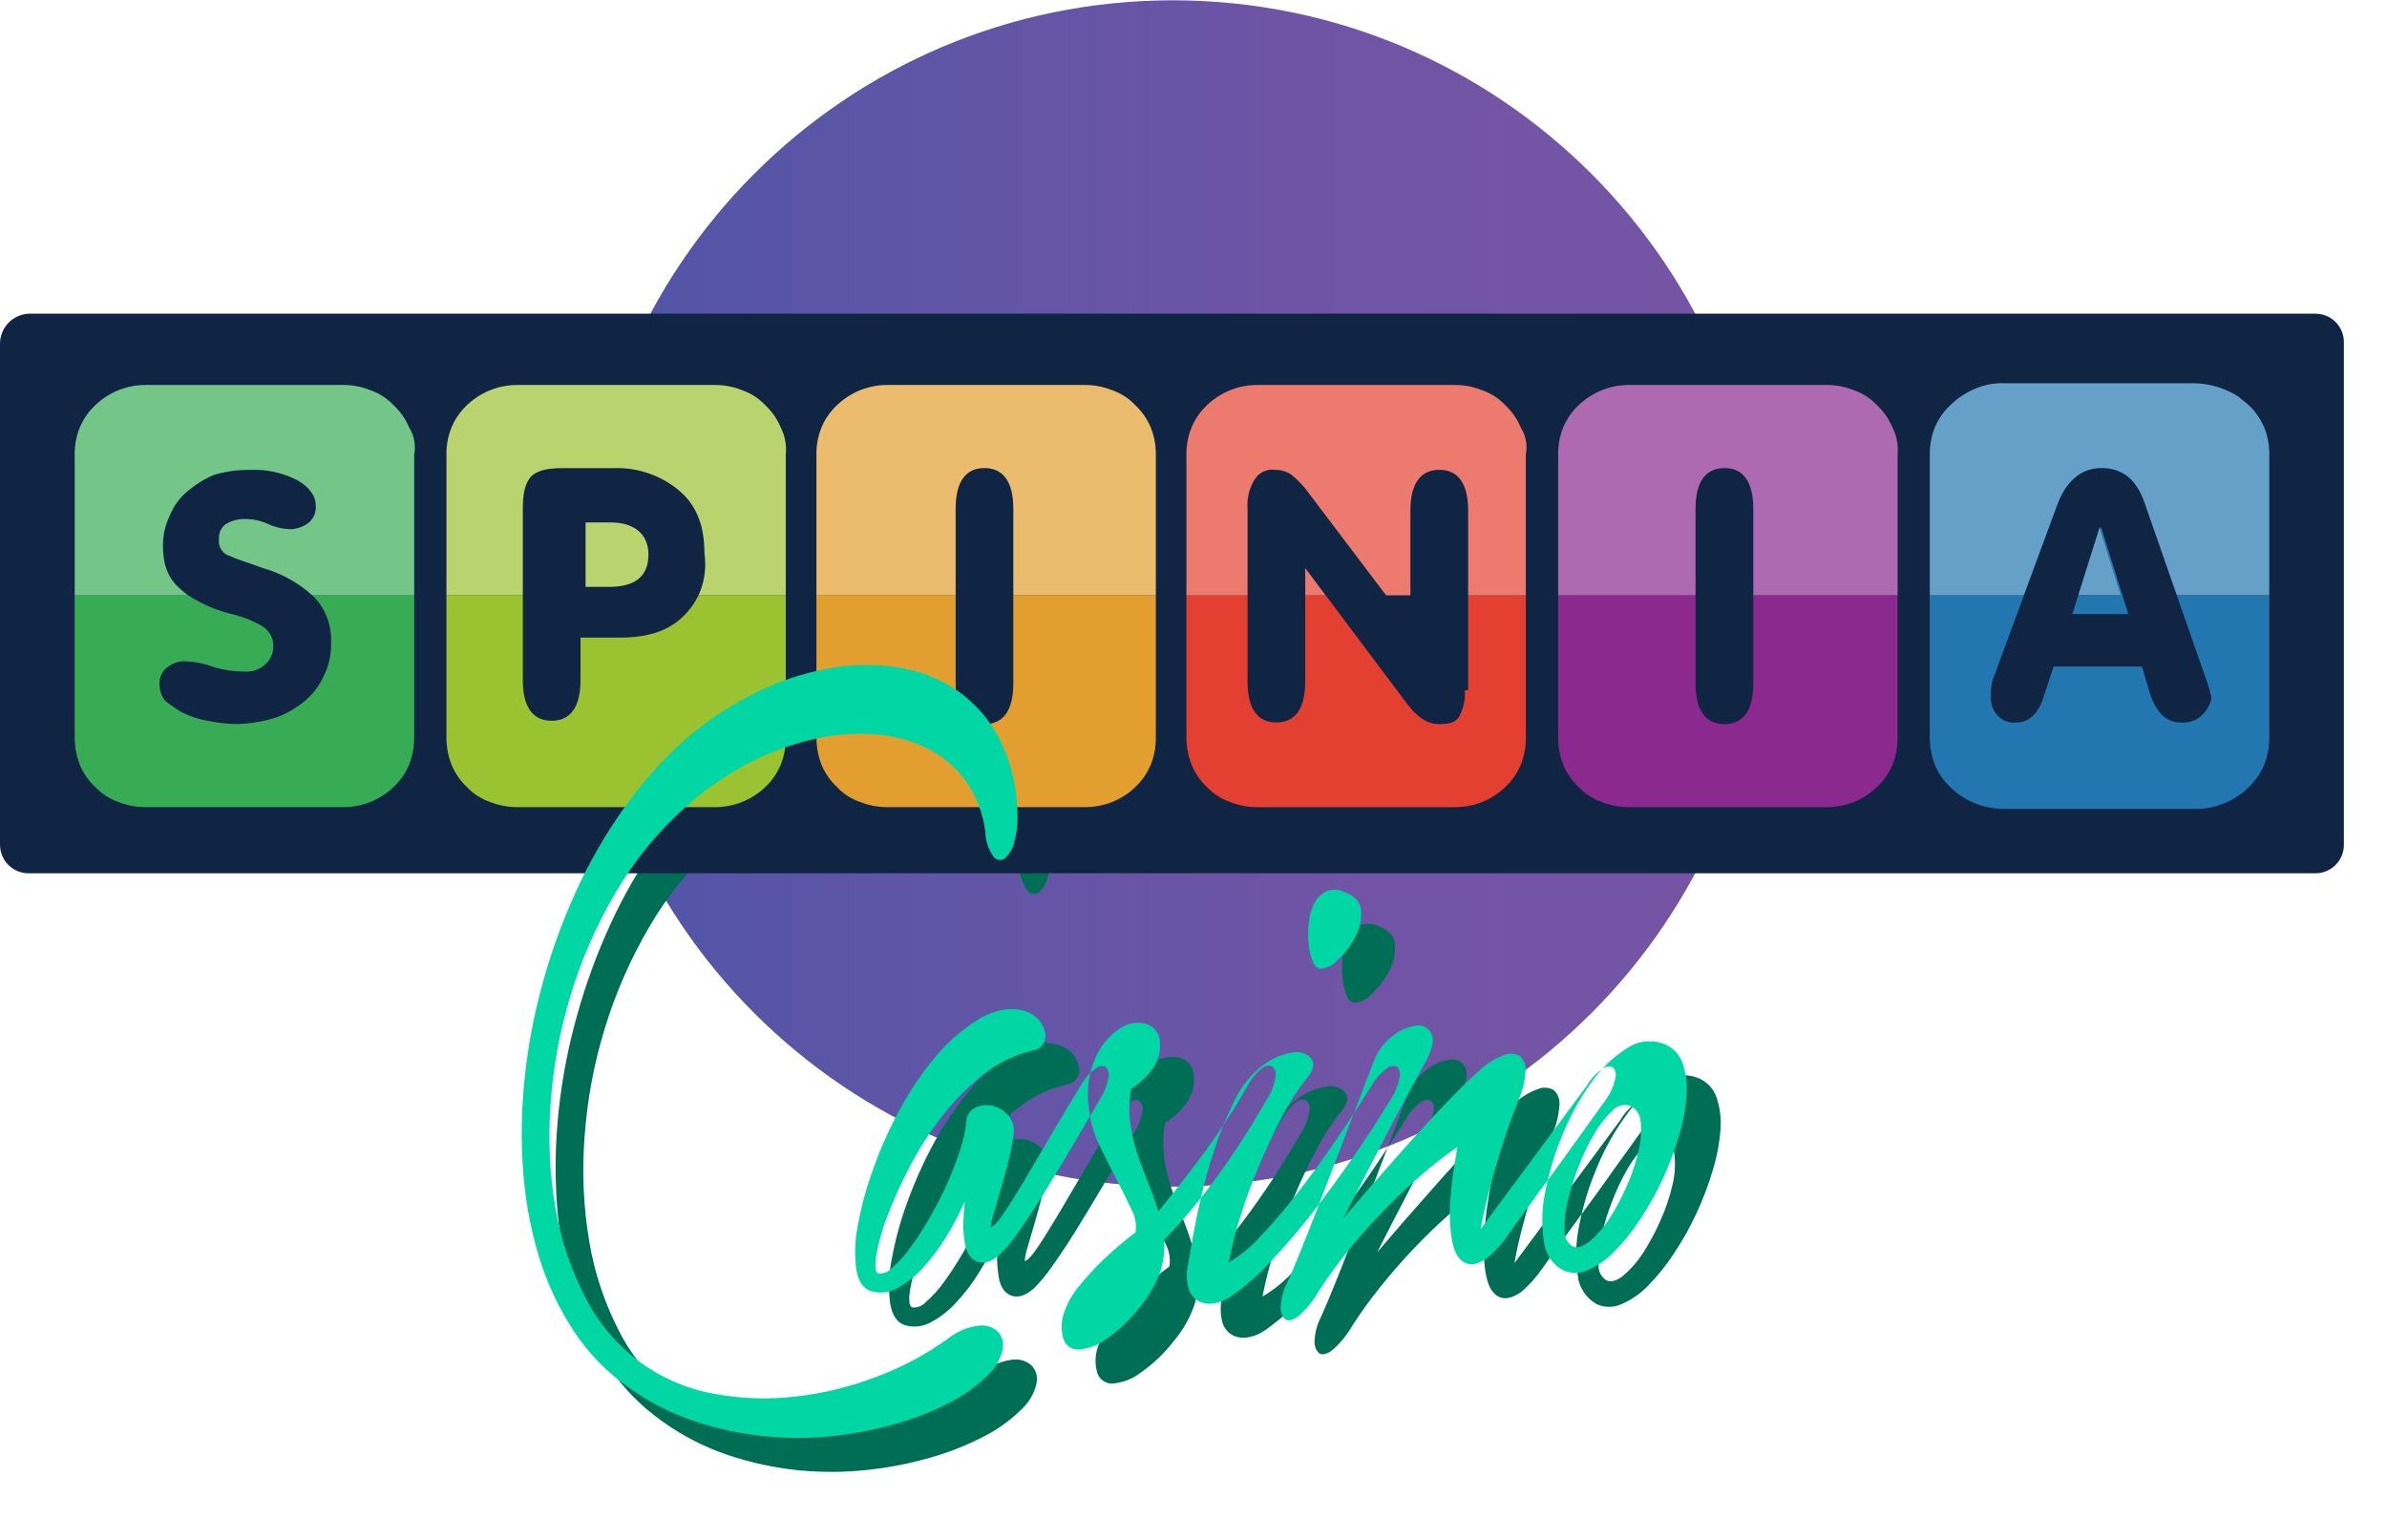 <svg width="31" height="20" viewBox="0 0 31 20" fill="none" xmlns="http://www.w3.org/2000/svg">
<g clip-path="url(#clip0_547_19)">
<path d="M15.231 15.412C19.48 15.412 22.924 11.962 22.924 7.708C22.924 3.453 19.48 0.004 15.231 0.004C10.983 0.004 7.539 3.453 7.539 7.708C7.539 11.962 10.983 15.412 15.231 15.412Z" fill="url(#paint0_linear_547_19)"/>
<path fill-rule="evenodd" clip-rule="evenodd" d="M8.044 17.296C7.854 16.93 7.722 16.537 7.654 16.131C7.578 15.684 7.557 15.23 7.591 14.777C7.624 14.299 7.711 13.826 7.851 13.368C7.991 12.905 8.186 12.46 8.43 12.042C8.671 11.627 8.975 11.253 9.332 10.934C9.574 10.712 9.843 10.522 10.133 10.369C10.397 10.228 10.678 10.121 10.969 10.05C11.229 9.986 11.498 9.961 11.766 9.976C12.005 9.989 12.24 10.047 12.457 10.148C12.661 10.245 12.839 10.39 12.973 10.572C13.117 10.772 13.208 11.005 13.236 11.249C13.24 11.361 13.275 11.469 13.338 11.561C13.346 11.573 13.355 11.584 13.367 11.592C13.379 11.6 13.392 11.605 13.405 11.608C13.419 11.611 13.433 11.611 13.447 11.609C13.461 11.606 13.474 11.601 13.486 11.593C13.55 11.537 13.594 11.462 13.612 11.379C13.65 11.241 13.663 11.097 13.651 10.954C13.642 10.63 13.561 10.311 13.412 10.022C13.282 9.776 13.096 9.566 12.868 9.408C12.638 9.253 12.376 9.151 12.102 9.11C11.802 9.063 11.495 9.068 11.196 9.124C10.863 9.186 10.54 9.294 10.238 9.447C9.903 9.613 9.591 9.823 9.311 10.071C9.022 10.332 8.763 10.625 8.538 10.944C8.302 11.277 8.098 11.632 7.928 12.003C7.753 12.384 7.608 12.778 7.496 13.182C7.382 13.585 7.302 13.996 7.257 14.413C7.213 14.816 7.204 15.222 7.232 15.626C7.258 16.008 7.326 16.386 7.436 16.752C7.539 17.095 7.69 17.421 7.885 17.72C8.075 18.01 8.318 18.261 8.602 18.46C8.862 18.648 9.15 18.796 9.455 18.898C9.75 18.997 10.055 19.063 10.364 19.095C10.663 19.125 10.964 19.124 11.263 19.091C11.542 19.062 11.818 19.008 12.088 18.93C12.326 18.862 12.557 18.771 12.776 18.657C12.956 18.566 13.121 18.448 13.264 18.306C13.363 18.217 13.432 18.099 13.461 17.969C13.47 17.927 13.469 17.883 13.458 17.842C13.446 17.8 13.424 17.762 13.394 17.731C13.359 17.701 13.318 17.68 13.274 17.667C13.23 17.655 13.183 17.653 13.138 17.66C13 17.68 12.869 17.736 12.759 17.822C12.476 18.026 12.168 18.193 11.842 18.316C11.502 18.449 11.145 18.537 10.782 18.579C10.425 18.622 10.065 18.61 9.711 18.544C9.367 18.481 9.04 18.342 8.756 18.137C8.457 17.916 8.213 17.628 8.044 17.296ZM13.531 14.925C13.477 14.863 13.404 14.82 13.324 14.802C13.249 14.785 13.171 14.795 13.103 14.83C13.069 14.846 13.041 14.871 13.021 14.903C13.001 14.935 12.991 14.971 12.991 15.009C12.977 15.138 12.948 15.265 12.906 15.388C12.857 15.538 12.8 15.686 12.734 15.829C12.666 15.981 12.59 16.128 12.506 16.271C12.43 16.403 12.347 16.531 12.257 16.654C12.19 16.748 12.112 16.834 12.025 16.91C12.003 16.935 11.975 16.955 11.944 16.967C11.913 16.979 11.879 16.984 11.846 16.98C11.809 16.966 11.799 16.892 11.818 16.759C11.847 16.589 11.893 16.422 11.955 16.261C12.037 16.04 12.134 15.825 12.243 15.616C12.363 15.383 12.504 15.161 12.664 14.953C12.822 14.746 13.005 14.56 13.208 14.399C13.399 14.245 13.623 14.137 13.861 14.083C13.888 14.079 13.913 14.069 13.936 14.053C13.958 14.038 13.977 14.018 13.991 13.995C14.017 13.951 14.024 13.898 14.012 13.848C13.998 13.79 13.971 13.736 13.932 13.69C13.885 13.636 13.824 13.596 13.756 13.575C13.669 13.548 13.578 13.541 13.489 13.553C13.366 13.572 13.249 13.616 13.145 13.683C12.933 13.813 12.744 13.978 12.586 14.171C12.407 14.384 12.251 14.616 12.12 14.861C11.985 15.111 11.87 15.37 11.775 15.637C11.689 15.874 11.623 16.118 11.579 16.366C11.542 16.552 11.536 16.743 11.561 16.931C11.587 17.085 11.651 17.179 11.754 17.212C11.81 17.228 11.869 17.233 11.927 17.226C11.985 17.219 12.04 17.201 12.091 17.173C12.215 17.106 12.327 17.018 12.421 16.913C12.535 16.791 12.636 16.657 12.723 16.514C12.816 16.364 12.898 16.208 12.969 16.047C12.96 16.136 12.954 16.224 12.951 16.31C12.948 16.382 12.952 16.453 12.962 16.524C12.976 16.683 13.029 16.782 13.12 16.822C13.212 16.862 13.314 16.832 13.426 16.734C13.51 16.65 13.587 16.559 13.654 16.461C13.745 16.335 13.847 16.182 13.96 16.002C14.072 15.822 14.192 15.623 14.321 15.405C14.45 15.188 14.582 14.962 14.718 14.729C14.776 14.642 14.816 14.544 14.834 14.441C14.841 14.416 14.841 14.39 14.835 14.364C14.829 14.339 14.816 14.316 14.799 14.297C14.776 14.288 14.752 14.285 14.728 14.289C14.704 14.294 14.682 14.305 14.665 14.322C14.586 14.382 14.52 14.459 14.472 14.546C14.336 14.766 14.205 14.984 14.079 15.202C13.953 15.419 13.838 15.614 13.735 15.787C13.632 15.96 13.543 16.102 13.468 16.212C13.393 16.322 13.339 16.376 13.307 16.377C13.314 16.312 13.328 16.249 13.349 16.187C13.377 16.089 13.409 15.98 13.444 15.861C13.479 15.742 13.511 15.62 13.542 15.496C13.568 15.396 13.588 15.294 13.602 15.191C13.611 15.144 13.609 15.096 13.597 15.05C13.585 15.004 13.563 14.961 13.531 14.925ZM15.329 14.42C15.382 14.366 15.426 14.305 15.459 14.237C15.495 14.163 15.511 14.081 15.505 13.999C15.508 13.942 15.493 13.886 15.461 13.839C15.429 13.792 15.383 13.757 15.329 13.739C15.27 13.724 15.21 13.721 15.15 13.732C15.091 13.742 15.034 13.765 14.985 13.799C14.846 13.891 14.736 14.021 14.669 14.174C14.575 14.388 14.545 14.624 14.584 14.854C14.601 15.012 14.645 15.165 14.714 15.307C14.787 15.459 14.861 15.606 14.935 15.749C15.01 15.892 15.076 16.024 15.132 16.145C15.183 16.237 15.203 16.343 15.188 16.447C15.043 16.555 14.905 16.672 14.774 16.798C14.663 16.904 14.558 17.018 14.461 17.138C14.373 17.24 14.305 17.358 14.261 17.485C14.219 17.6 14.217 17.726 14.254 17.843C14.27 17.882 14.298 17.916 14.334 17.938C14.37 17.961 14.412 17.972 14.454 17.969C14.583 17.957 14.706 17.91 14.809 17.832C14.977 17.715 15.127 17.571 15.251 17.408C15.363 17.275 15.45 17.123 15.508 16.959C15.551 16.826 15.569 16.685 15.56 16.545C15.757 16.34 15.942 16.125 16.115 15.9C16.398 15.527 16.656 15.135 16.887 14.728C16.946 14.64 16.986 14.541 17.003 14.437C17.01 14.411 17.011 14.384 17.004 14.358C16.997 14.332 16.983 14.309 16.965 14.29C16.941 14.28 16.916 14.278 16.892 14.283C16.867 14.288 16.845 14.3 16.828 14.318C16.75 14.38 16.687 14.457 16.641 14.546C16.456 14.87 16.251 15.183 16.027 15.482C15.814 15.765 15.633 15.995 15.483 16.173C15.445 16.046 15.4 15.92 15.35 15.798C15.298 15.674 15.251 15.548 15.209 15.419C15.166 15.289 15.136 15.155 15.117 15.019C15.099 14.873 15.104 14.725 15.132 14.581C15.205 14.536 15.271 14.482 15.329 14.42L15.329 14.42ZM16.214 15.363C16.143 15.576 16.086 15.779 16.042 15.973C15.997 16.167 15.961 16.343 15.933 16.499C15.905 16.656 15.884 16.776 15.87 16.86C15.845 16.966 15.848 17.076 15.877 17.18C15.898 17.248 15.944 17.306 16.007 17.341C16.069 17.372 16.139 17.382 16.207 17.369C16.285 17.356 16.359 17.326 16.424 17.281C16.608 17.152 16.778 17.004 16.93 16.839C17.113 16.647 17.295 16.434 17.478 16.201C17.66 15.967 17.839 15.723 18.015 15.468C18.19 15.213 18.351 14.966 18.496 14.728C18.554 14.641 18.595 14.543 18.615 14.44C18.623 14.415 18.624 14.389 18.619 14.364C18.613 14.339 18.601 14.315 18.584 14.296C18.561 14.287 18.536 14.284 18.512 14.289C18.487 14.293 18.465 14.304 18.447 14.321C18.366 14.381 18.299 14.457 18.25 14.545C18.114 14.765 17.963 14.997 17.797 15.24C17.631 15.483 17.464 15.713 17.295 15.931C17.142 16.13 16.98 16.32 16.807 16.502C16.689 16.635 16.55 16.749 16.396 16.839C16.436 16.635 16.487 16.433 16.551 16.236C16.621 16.011 16.703 15.788 16.797 15.566C16.89 15.344 16.989 15.134 17.095 14.935C17.185 14.76 17.292 14.594 17.415 14.44C17.499 14.338 17.517 14.255 17.471 14.191C17.442 14.158 17.404 14.133 17.362 14.119C17.32 14.105 17.275 14.102 17.232 14.111C17.093 14.131 16.961 14.186 16.849 14.272C16.684 14.397 16.553 14.561 16.466 14.749C16.367 14.947 16.283 15.152 16.214 15.363V15.363ZM17.65 12.024C17.585 12.061 17.533 12.118 17.502 12.186C17.465 12.265 17.443 12.351 17.436 12.438C17.426 12.528 17.426 12.618 17.436 12.708C17.443 12.783 17.46 12.856 17.488 12.926C17.495 12.95 17.508 12.972 17.526 12.989C17.544 13.006 17.566 13.018 17.59 13.024C17.679 13.015 17.761 12.973 17.818 12.905C17.91 12.819 17.986 12.719 18.043 12.607C18.099 12.502 18.125 12.384 18.117 12.266C18.107 12.154 18.03 12.072 17.885 12.021C17.848 12.004 17.808 11.996 17.767 11.997C17.726 11.998 17.686 12.007 17.65 12.024V12.024ZM17.846 15.36C17.727 15.673 17.624 15.942 17.537 16.166C17.451 16.39 17.377 16.577 17.316 16.727C17.255 16.877 17.202 17.003 17.155 17.106C17.108 17.196 17.08 17.295 17.074 17.397C17.069 17.428 17.071 17.46 17.08 17.491C17.089 17.521 17.105 17.549 17.127 17.572C17.164 17.602 17.219 17.593 17.292 17.544C17.401 17.453 17.492 17.342 17.562 17.218C17.671 17.05 17.788 16.887 17.913 16.731C18.049 16.56 18.196 16.39 18.355 16.222C18.515 16.054 18.681 15.893 18.854 15.742C19.017 15.598 19.188 15.463 19.367 15.338C19.348 15.45 19.329 15.567 19.311 15.689C19.296 15.792 19.285 15.904 19.275 16.026C19.266 16.14 19.266 16.255 19.275 16.369C19.289 16.566 19.325 16.699 19.381 16.769C19.402 16.8 19.431 16.826 19.465 16.842C19.499 16.858 19.537 16.864 19.574 16.86C19.661 16.844 19.741 16.801 19.803 16.738C19.884 16.663 19.957 16.579 20.02 16.488C20.053 16.442 20.096 16.381 20.15 16.306C20.204 16.232 20.264 16.149 20.329 16.057C20.395 15.966 20.465 15.87 20.54 15.77C20.615 15.669 20.687 15.57 20.758 15.472C20.921 15.242 21.099 14.995 21.291 14.728C21.354 14.645 21.397 14.549 21.418 14.447C21.425 14.423 21.427 14.396 21.421 14.371C21.416 14.346 21.404 14.323 21.386 14.304C21.363 14.294 21.337 14.291 21.312 14.296C21.287 14.3 21.264 14.311 21.245 14.328C21.163 14.385 21.095 14.459 21.045 14.546L19.669 16.405C19.692 16.264 19.727 16.105 19.774 15.928C19.812 15.778 19.862 15.6 19.925 15.395C19.989 15.189 20.067 14.967 20.161 14.728C20.213 14.61 20.244 14.483 20.252 14.353C20.256 14.317 20.252 14.28 20.239 14.246C20.226 14.212 20.205 14.181 20.178 14.157C20.146 14.139 20.111 14.128 20.074 14.127C20.038 14.125 20.001 14.132 19.968 14.146C19.851 14.19 19.745 14.256 19.655 14.343C19.594 14.394 19.523 14.461 19.441 14.543C19.359 14.624 19.27 14.715 19.174 14.816C19.078 14.917 18.98 15.022 18.879 15.132C18.779 15.242 18.681 15.35 18.588 15.458C18.363 15.71 18.129 15.979 17.886 16.264C18.012 16.016 18.138 15.771 18.265 15.528C18.372 15.317 18.487 15.098 18.609 14.868C18.731 14.639 18.841 14.436 18.939 14.258C19.037 14.085 19.069 13.958 19.034 13.876C19.02 13.838 18.993 13.806 18.959 13.785C18.924 13.764 18.884 13.755 18.844 13.76C18.731 13.774 18.624 13.819 18.535 13.89C18.418 13.975 18.328 14.094 18.279 14.23C18.11 14.67 17.966 15.046 17.846 15.36V15.36ZM21.564 14.058C21.383 14.175 21.227 14.327 21.105 14.504C20.954 14.714 20.829 14.941 20.732 15.181C20.632 15.419 20.557 15.667 20.508 15.921C20.464 16.131 20.458 16.347 20.49 16.559C20.497 16.637 20.523 16.713 20.566 16.779C20.609 16.845 20.667 16.899 20.736 16.938C20.786 16.961 20.841 16.973 20.897 16.973C20.953 16.973 21.008 16.961 21.059 16.938C21.19 16.881 21.308 16.799 21.406 16.696C21.532 16.567 21.645 16.426 21.743 16.275C21.854 16.108 21.951 15.934 22.035 15.752C22.118 15.572 22.189 15.386 22.245 15.195C22.298 15.024 22.331 14.847 22.344 14.669C22.355 14.526 22.337 14.383 22.291 14.248C22.271 14.191 22.239 14.14 22.197 14.097C22.155 14.054 22.105 14.02 22.049 13.999C21.969 13.969 21.884 13.959 21.799 13.969C21.715 13.98 21.634 14.01 21.564 14.059V14.058ZM20.76 16.426C20.755 16.298 20.768 16.171 20.799 16.047C20.835 15.893 20.882 15.742 20.94 15.594C20.996 15.448 21.064 15.306 21.143 15.17C21.206 15.06 21.284 14.959 21.375 14.872C21.402 14.84 21.437 14.816 21.477 14.803C21.517 14.79 21.559 14.789 21.6 14.798C21.642 14.816 21.679 14.846 21.705 14.883C21.731 14.921 21.746 14.966 21.747 15.012C21.76 15.14 21.751 15.27 21.719 15.395C21.683 15.551 21.631 15.704 21.565 15.85C21.501 15.998 21.424 16.14 21.337 16.275C21.267 16.384 21.182 16.482 21.084 16.566C20.997 16.636 20.923 16.657 20.863 16.629C20.828 16.608 20.801 16.577 20.783 16.542C20.765 16.506 20.757 16.466 20.76 16.426V16.426Z" fill="#006E55"/>
<path fill-rule="evenodd" clip-rule="evenodd" d="M30.066 4.074H0.375C0.273 4.078 0.177 4.122 0.107 4.196C0.037 4.27 -0.001 4.368 1.53547e-06 4.47V10.968C-0 11.018 0.009 11.066 0.028 11.112C0.047 11.158 0.074 11.199 0.109 11.234C0.144 11.269 0.186 11.296 0.231 11.315C0.277 11.333 0.326 11.343 0.375 11.342H30.066C30.115 11.343 30.164 11.334 30.21 11.315C30.255 11.296 30.297 11.269 30.332 11.234C30.367 11.199 30.394 11.158 30.413 11.112C30.431 11.066 30.441 11.018 30.44 10.968V4.448C30.441 4.399 30.431 4.35 30.413 4.304C30.394 4.259 30.367 4.217 30.332 4.182C30.297 4.147 30.256 4.12 30.21 4.101C30.164 4.083 30.115 4.074 30.066 4.074Z" fill="#102444"/>
<path fill-rule="evenodd" clip-rule="evenodd" d="M28.27 7.733L28.655 8.834C28.677 8.877 28.677 8.921 28.699 8.965C28.699 9.009 28.721 9.031 28.721 9.075C28.699 9.16 28.654 9.236 28.59 9.296C28.554 9.328 28.512 9.352 28.466 9.367C28.421 9.382 28.372 9.388 28.325 9.384C28.148 9.384 28.017 9.274 27.929 9.031L27.818 8.657H26.671L26.539 9.053C26.474 9.274 26.341 9.384 26.187 9.384C26.143 9.388 26.098 9.383 26.056 9.368C26.014 9.352 25.976 9.328 25.944 9.296C25.914 9.264 25.891 9.225 25.876 9.184C25.861 9.142 25.854 9.098 25.856 9.053C25.853 8.98 25.86 8.906 25.878 8.834L26.285 7.733H25.062V9.583C25.063 9.703 25.085 9.822 25.128 9.935C25.174 10.043 25.241 10.141 25.327 10.222C25.398 10.293 25.48 10.352 25.57 10.398C25.713 10.47 25.872 10.507 26.032 10.507H28.479C28.691 10.514 28.899 10.452 29.074 10.332C29.123 10.302 29.167 10.264 29.206 10.221C29.291 10.141 29.359 10.043 29.404 9.935C29.45 9.823 29.472 9.703 29.471 9.583V7.733H28.27ZM27.641 7.975H26.914L26.99 7.733H27.543L27.267 6.852H27.289L27.565 7.733L27.641 7.975Z" fill="#2377B1"/>
<path fill-rule="evenodd" clip-rule="evenodd" d="M29.471 5.903V7.731H28.27L27.84 6.498C27.73 6.211 27.553 6.079 27.289 6.079C27.025 6.079 26.826 6.255 26.715 6.564L26.284 7.732H25.062V5.903C25.061 5.782 25.083 5.662 25.128 5.55C25.174 5.442 25.241 5.344 25.327 5.264C25.398 5.193 25.48 5.133 25.57 5.087C25.711 5.01 25.871 4.971 26.032 4.977H28.479C28.69 4.978 28.896 5.039 29.074 5.153C29.118 5.197 29.162 5.22 29.206 5.264C29.291 5.344 29.359 5.442 29.405 5.55C29.45 5.662 29.473 5.782 29.471 5.903ZM27.267 6.85L26.99 7.731H27.543L27.267 6.85Z" fill="#65A0C9"/>
<path fill-rule="evenodd" clip-rule="evenodd" d="M22.77 7.73V8.875C22.77 9.228 22.638 9.405 22.395 9.405C22.153 9.405 22.02 9.228 22.02 8.875V7.73H20.236V9.581C20.236 9.701 20.259 9.82 20.301 9.932C20.346 10.041 20.414 10.139 20.499 10.22C20.584 10.31 20.691 10.379 20.808 10.418C20.921 10.462 21.04 10.484 21.16 10.483H23.718C23.964 10.486 24.201 10.391 24.379 10.22C24.464 10.139 24.532 10.041 24.577 9.933C24.622 9.821 24.645 9.701 24.643 9.581V7.731H22.77L22.77 7.73Z" fill="#8B298F"/>
<path fill-rule="evenodd" clip-rule="evenodd" d="M24.644 5.903V7.731H22.77V6.608C22.77 6.256 22.638 6.079 22.396 6.079C22.153 6.079 22.02 6.255 22.02 6.608V7.731H20.236V5.903C20.234 5.783 20.256 5.663 20.301 5.552C20.346 5.443 20.414 5.345 20.499 5.265C20.588 5.179 20.693 5.111 20.808 5.066C20.92 5.021 21.04 4.999 21.16 5H23.718C23.838 4.999 23.959 5.021 24.071 5.066C24.188 5.106 24.294 5.174 24.379 5.265C24.464 5.345 24.532 5.443 24.577 5.551C24.633 5.659 24.656 5.782 24.644 5.903Z" fill="#AE6AB1"/>
<path fill-rule="evenodd" clip-rule="evenodd" d="M18.001 7.73L18.317 8.148V7.73H18.001ZM19.067 7.73V8.964H19.023C19.032 9.078 19.009 9.192 18.957 9.294C18.913 9.382 18.824 9.405 18.693 9.405C18.538 9.405 18.406 9.317 18.273 9.14L17.216 7.731H16.951V8.854C16.951 9.206 16.819 9.383 16.576 9.383C16.333 9.383 16.202 9.206 16.202 8.854V7.73H15.408V9.581C15.409 9.701 15.431 9.82 15.475 9.932C15.52 10.041 15.587 10.139 15.672 10.22C15.757 10.31 15.863 10.379 15.981 10.418C16.093 10.462 16.213 10.484 16.334 10.483H18.89C19.011 10.484 19.131 10.462 19.243 10.418C19.358 10.373 19.463 10.306 19.551 10.22C19.637 10.139 19.705 10.041 19.75 9.933C19.795 9.821 19.818 9.701 19.816 9.581V7.731H19.067V7.73ZM18.317 7.73H18.001L18.317 8.148V7.73Z" fill="#E44031"/>
<path fill-rule="evenodd" clip-rule="evenodd" d="M19.816 5.904V7.732H19.067V6.631C19.067 6.279 18.935 6.102 18.693 6.102C18.451 6.102 18.317 6.278 18.317 6.631V7.732H18.001L16.951 6.344C16.898 6.28 16.839 6.221 16.775 6.168C16.71 6.123 16.633 6.1 16.554 6.102C16.502 6.095 16.449 6.104 16.402 6.128C16.355 6.152 16.316 6.189 16.29 6.234C16.222 6.347 16.192 6.477 16.202 6.608V7.732H15.408V5.904C15.407 5.783 15.429 5.663 15.475 5.552C15.52 5.443 15.587 5.346 15.672 5.265C15.761 5.179 15.866 5.111 15.981 5.066C16.093 5.021 16.213 4.999 16.334 5H18.89C19.011 4.999 19.131 5.021 19.243 5.066C19.361 5.105 19.467 5.174 19.551 5.265C19.637 5.345 19.705 5.443 19.75 5.552C19.816 5.656 19.84 5.782 19.816 5.904ZM16.951 7.379V7.732H17.216L16.951 7.379Z" fill="#EC7A6F"/>
<path fill-rule="evenodd" clip-rule="evenodd" d="M13.16 7.73V8.875C13.16 9.228 13.028 9.405 12.785 9.405C12.542 9.405 12.411 9.228 12.411 8.875V7.73H10.603V9.581C10.604 9.701 10.626 9.82 10.669 9.932C10.714 10.041 10.782 10.139 10.868 10.22C10.952 10.311 11.058 10.379 11.176 10.418C11.288 10.462 11.408 10.484 11.529 10.483H14.085C14.206 10.484 14.326 10.462 14.438 10.418C14.553 10.373 14.659 10.306 14.747 10.22C14.832 10.139 14.899 10.041 14.945 9.933C14.99 9.821 15.012 9.701 15.011 9.581V7.731H13.16V7.73Z" fill="#E29F2F"/>
<path fill-rule="evenodd" clip-rule="evenodd" d="M15.011 5.904V7.732H13.16V6.608C13.16 6.256 13.028 6.079 12.785 6.079C12.542 6.079 12.411 6.255 12.411 6.608V7.732H10.603V5.904C10.601 5.783 10.624 5.663 10.669 5.551C10.714 5.443 10.782 5.345 10.868 5.264C11.045 5.093 11.283 4.998 11.529 5H14.085C14.206 4.999 14.326 5.021 14.438 5.066C14.556 5.106 14.662 5.174 14.747 5.265C14.832 5.346 14.899 5.443 14.945 5.551C14.99 5.663 15.012 5.783 15.011 5.904Z" fill="#EBBC6E"/>
<path fill-rule="evenodd" clip-rule="evenodd" d="M9.072 7.73C9.025 7.829 8.961 7.918 8.883 7.995C8.685 8.193 8.421 8.281 8.046 8.281H7.539V8.833C7.539 9.184 7.407 9.361 7.164 9.361C6.921 9.361 6.79 9.185 6.79 8.833V7.731H5.798V9.582C5.798 9.702 5.821 9.821 5.864 9.933C5.909 10.042 5.977 10.139 6.062 10.22C6.147 10.31 6.253 10.379 6.37 10.418C6.483 10.462 6.603 10.484 6.724 10.483H9.281C9.527 10.485 9.764 10.391 9.941 10.22C10.027 10.139 10.094 10.041 10.139 9.933C10.184 9.821 10.207 9.701 10.205 9.581V7.731H9.072V7.73Z" fill="#9BC230"/>
<path fill-rule="evenodd" clip-rule="evenodd" d="M10.205 5.904V7.732H9.072C9.15 7.559 9.176 7.368 9.148 7.181C9.148 6.851 9.06 6.586 8.839 6.388C8.596 6.176 8.28 6.066 7.957 6.08H7.296C7.076 6.08 6.944 6.124 6.878 6.212C6.812 6.3 6.79 6.432 6.79 6.608V7.732H5.798V5.904C5.796 5.783 5.819 5.663 5.864 5.551C5.909 5.443 5.977 5.345 6.062 5.264C6.24 5.093 6.477 4.998 6.724 5H9.281C9.401 4.999 9.521 5.021 9.633 5.066C9.75 5.106 9.857 5.174 9.941 5.265C10.027 5.345 10.095 5.443 10.139 5.551C10.195 5.66 10.218 5.782 10.205 5.904ZM8.031 6.791H8.03C7.991 6.787 7.952 6.784 7.913 6.785H7.605V7.622H7.913C8.244 7.622 8.421 7.489 8.421 7.204C8.421 6.972 8.286 6.825 8.031 6.791Z" fill="#B9D46F"/>
<path fill-rule="evenodd" clip-rule="evenodd" d="M4.055 7.73C4.063 7.737 4.07 7.745 4.078 7.753C4.154 7.831 4.212 7.924 4.25 8.027C4.288 8.129 4.305 8.238 4.299 8.347C4.304 8.492 4.274 8.636 4.211 8.766C4.156 8.893 4.073 9.005 3.968 9.096C3.857 9.19 3.73 9.265 3.594 9.316C3.43 9.369 3.259 9.398 3.087 9.404C2.954 9.403 2.821 9.388 2.69 9.36C2.575 9.34 2.463 9.303 2.359 9.25C2.282 9.204 2.208 9.152 2.139 9.096C2.097 9.038 2.074 8.969 2.072 8.898C2.068 8.857 2.074 8.815 2.089 8.777C2.105 8.739 2.129 8.705 2.16 8.678C2.196 8.646 2.238 8.622 2.283 8.607C2.329 8.591 2.377 8.586 2.424 8.59C2.537 8.595 2.649 8.617 2.755 8.656C2.89 8.701 3.032 8.723 3.174 8.722C3.222 8.726 3.27 8.72 3.316 8.705C3.361 8.69 3.403 8.666 3.439 8.634C3.472 8.607 3.498 8.573 3.517 8.535C3.536 8.497 3.547 8.456 3.549 8.413C3.554 8.356 3.542 8.298 3.515 8.247C3.487 8.196 3.446 8.154 3.395 8.127C3.272 8.056 3.138 8.004 2.999 7.973C2.802 7.924 2.614 7.842 2.444 7.731H0.97V9.581C0.971 9.701 0.993 9.82 1.036 9.933C1.082 10.041 1.149 10.139 1.235 10.22C1.32 10.31 1.426 10.378 1.543 10.418C1.655 10.462 1.775 10.484 1.896 10.483H4.453C4.7 10.485 4.937 10.391 5.114 10.22C5.2 10.139 5.268 10.041 5.313 9.933C5.358 9.821 5.381 9.701 5.379 9.581V7.731H4.055V7.73Z" fill="#37AC55"/>
<path fill-rule="evenodd" clip-rule="evenodd" d="M5.379 5.904V7.732H4.055C3.872 7.567 3.654 7.446 3.417 7.379C3.24 7.313 3.087 7.27 2.999 7.226C2.95 7.215 2.907 7.187 2.878 7.146C2.85 7.105 2.837 7.055 2.844 7.006C2.84 6.968 2.846 6.929 2.861 6.894C2.877 6.86 2.901 6.829 2.932 6.807C3.012 6.76 3.104 6.736 3.196 6.741C3.295 6.742 3.393 6.764 3.483 6.807C3.574 6.848 3.671 6.87 3.77 6.873C3.858 6.871 3.943 6.84 4.012 6.785C4.043 6.758 4.068 6.724 4.083 6.686C4.098 6.647 4.104 6.606 4.1 6.565C4.1 6.433 4.012 6.323 3.858 6.235C3.667 6.138 3.454 6.092 3.24 6.103C3.084 6.101 2.928 6.124 2.778 6.168C2.65 6.223 2.531 6.298 2.425 6.389C2.328 6.472 2.252 6.578 2.205 6.697C2.145 6.82 2.115 6.956 2.117 7.094C2.117 7.335 2.183 7.512 2.337 7.644C2.37 7.677 2.406 7.706 2.444 7.732H0.97V5.904C0.969 5.783 0.991 5.663 1.036 5.552C1.082 5.443 1.149 5.345 1.235 5.265C1.324 5.179 1.428 5.111 1.543 5.066C1.655 5.021 1.775 4.999 1.896 5H4.453C4.574 4.999 4.693 5.021 4.805 5.066C4.923 5.106 5.029 5.174 5.114 5.265C5.2 5.345 5.268 5.443 5.313 5.552C5.379 5.656 5.403 5.782 5.379 5.904Z" fill="#73C588"/>
<g filter="url(#filter0_d_547_19)">
<path fill-rule="evenodd" clip-rule="evenodd" d="M7.604 16.854C7.414 16.489 7.282 16.096 7.214 15.69C7.138 15.243 7.117 14.788 7.151 14.336C7.184 13.858 7.271 13.385 7.411 12.926C7.551 12.463 7.746 12.018 7.99 11.601C8.231 11.186 8.535 10.812 8.892 10.492C9.134 10.271 9.403 10.081 9.693 9.927C9.957 9.787 10.238 9.679 10.529 9.608C10.789 9.544 11.058 9.519 11.326 9.535C11.565 9.547 11.8 9.605 12.018 9.707C12.222 9.803 12.399 9.949 12.533 10.131C12.677 10.33 12.768 10.563 12.797 10.808C12.8 10.919 12.835 11.028 12.898 11.12C12.906 11.132 12.916 11.142 12.927 11.15C12.939 11.158 12.952 11.164 12.966 11.167C12.979 11.17 12.993 11.17 13.007 11.167C13.021 11.165 13.034 11.159 13.046 11.151C13.11 11.095 13.154 11.021 13.172 10.937C13.21 10.799 13.223 10.656 13.211 10.513C13.203 10.188 13.121 9.869 12.972 9.58C12.842 9.335 12.656 9.125 12.428 8.967C12.198 8.812 11.937 8.71 11.662 8.668C11.362 8.622 11.055 8.627 10.756 8.682C10.423 8.744 10.101 8.853 9.798 9.005C9.463 9.172 9.152 9.382 8.871 9.629C8.582 9.891 8.323 10.184 8.099 10.503C7.862 10.836 7.658 11.19 7.488 11.562C7.313 11.943 7.168 12.337 7.056 12.74C6.942 13.143 6.862 13.555 6.817 13.971C6.773 14.374 6.764 14.78 6.792 15.185C6.818 15.566 6.886 15.944 6.996 16.311C7.099 16.653 7.25 16.979 7.446 17.279C7.635 17.569 7.878 17.82 8.162 18.019C8.422 18.207 8.71 18.355 9.015 18.457C9.31 18.556 9.615 18.622 9.925 18.653C10.223 18.684 10.525 18.683 10.823 18.65C11.102 18.62 11.379 18.566 11.648 18.488C11.886 18.421 12.117 18.329 12.337 18.215C12.517 18.125 12.681 18.006 12.825 17.864C12.923 17.775 12.992 17.658 13.021 17.528C13.031 17.485 13.029 17.442 13.018 17.4C13.006 17.358 12.984 17.32 12.954 17.289C12.919 17.259 12.878 17.238 12.834 17.226C12.79 17.213 12.743 17.211 12.698 17.219C12.56 17.238 12.429 17.294 12.319 17.38C12.037 17.585 11.729 17.751 11.403 17.874C11.062 18.007 10.706 18.095 10.342 18.137C9.986 18.18 9.625 18.168 9.272 18.102C8.927 18.04 8.601 17.901 8.317 17.695C8.017 17.474 7.773 17.186 7.604 16.854ZM13.091 14.483C13.037 14.422 12.964 14.379 12.884 14.36C12.81 14.344 12.731 14.354 12.663 14.389C12.629 14.405 12.601 14.43 12.581 14.462C12.561 14.493 12.551 14.53 12.551 14.567C12.537 14.696 12.508 14.823 12.466 14.946C12.418 15.097 12.36 15.244 12.294 15.388C12.226 15.539 12.15 15.687 12.066 15.83C11.991 15.962 11.907 16.09 11.817 16.212C11.75 16.306 11.672 16.392 11.585 16.468C11.563 16.494 11.536 16.513 11.504 16.525C11.473 16.538 11.44 16.542 11.406 16.539C11.369 16.525 11.359 16.451 11.378 16.318C11.407 16.148 11.453 15.981 11.515 15.82C11.598 15.599 11.694 15.383 11.803 15.175C11.923 14.941 12.064 14.72 12.224 14.512C12.382 14.305 12.565 14.119 12.768 13.958C12.959 13.804 13.183 13.696 13.421 13.642C13.448 13.637 13.474 13.627 13.496 13.612C13.518 13.597 13.537 13.577 13.552 13.554C13.577 13.509 13.585 13.457 13.572 13.407C13.559 13.348 13.531 13.294 13.492 13.249C13.445 13.194 13.384 13.154 13.316 13.133C13.229 13.106 13.138 13.099 13.049 13.112C12.927 13.131 12.809 13.175 12.705 13.242C12.493 13.372 12.304 13.537 12.147 13.729C11.967 13.943 11.811 14.174 11.68 14.42C11.545 14.669 11.43 14.929 11.336 15.195C11.249 15.432 11.184 15.677 11.139 15.925C11.102 16.111 11.096 16.302 11.121 16.489C11.147 16.644 11.211 16.737 11.315 16.77C11.37 16.786 11.429 16.791 11.487 16.785C11.545 16.778 11.601 16.76 11.652 16.732C11.775 16.664 11.887 16.576 11.982 16.472C12.095 16.349 12.197 16.215 12.283 16.072C12.376 15.922 12.458 15.767 12.529 15.606C12.52 15.695 12.514 15.782 12.512 15.869C12.508 15.94 12.512 16.012 12.522 16.083C12.536 16.242 12.589 16.341 12.681 16.381C12.772 16.421 12.874 16.391 12.986 16.293C13.07 16.209 13.147 16.117 13.214 16.02C13.305 15.893 13.407 15.74 13.52 15.56C13.632 15.38 13.752 15.181 13.881 14.964C14.01 14.747 14.142 14.521 14.278 14.287C14.336 14.2 14.376 14.102 14.394 14C14.401 13.975 14.401 13.948 14.395 13.923C14.389 13.898 14.376 13.875 14.359 13.856C14.336 13.846 14.312 13.844 14.288 13.848C14.264 13.852 14.243 13.864 14.225 13.88C14.146 13.941 14.081 14.017 14.032 14.104C13.897 14.324 13.765 14.543 13.639 14.76C13.513 14.977 13.398 15.173 13.295 15.346C13.192 15.519 13.103 15.66 13.028 15.77C12.953 15.88 12.899 15.935 12.867 15.935C12.874 15.871 12.888 15.807 12.909 15.746C12.937 15.648 12.969 15.539 13.004 15.42C13.039 15.3 13.072 15.179 13.102 15.055C13.128 14.954 13.148 14.853 13.162 14.75C13.171 14.703 13.169 14.655 13.157 14.608C13.145 14.562 13.123 14.519 13.091 14.483ZM14.889 13.978C14.942 13.925 14.986 13.863 15.019 13.796C15.055 13.722 15.071 13.639 15.065 13.557C15.068 13.501 15.053 13.444 15.021 13.398C14.989 13.351 14.943 13.316 14.889 13.298C14.831 13.283 14.77 13.28 14.71 13.29C14.651 13.3 14.594 13.323 14.545 13.357C14.406 13.45 14.296 13.58 14.229 13.733C14.135 13.946 14.105 14.183 14.144 14.413C14.161 14.57 14.205 14.724 14.274 14.866C14.347 15.018 14.421 15.165 14.495 15.307C14.57 15.45 14.636 15.582 14.692 15.704C14.743 15.796 14.763 15.902 14.748 16.006C14.603 16.114 14.465 16.231 14.334 16.356C14.223 16.463 14.118 16.577 14.021 16.696C13.933 16.798 13.865 16.916 13.821 17.044C13.779 17.159 13.777 17.285 13.814 17.401C13.83 17.441 13.858 17.474 13.894 17.497C13.93 17.52 13.972 17.53 14.014 17.528C14.143 17.516 14.266 17.468 14.369 17.391C14.538 17.273 14.687 17.13 14.812 16.966C14.923 16.834 15.01 16.681 15.068 16.517C15.111 16.384 15.129 16.244 15.12 16.103C15.317 15.899 15.502 15.683 15.675 15.458C15.958 15.085 16.216 14.694 16.447 14.286C16.506 14.199 16.546 14.1 16.563 13.996C16.57 13.97 16.571 13.943 16.564 13.917C16.557 13.891 16.543 13.867 16.524 13.848C16.502 13.839 16.476 13.837 16.452 13.842C16.427 13.847 16.405 13.859 16.388 13.876C16.31 13.938 16.247 14.016 16.201 14.104C16.016 14.429 15.811 14.741 15.587 15.041C15.374 15.324 15.193 15.554 15.043 15.732C15.005 15.604 14.96 15.479 14.909 15.356C14.858 15.232 14.811 15.106 14.769 14.977C14.726 14.847 14.696 14.713 14.678 14.578C14.659 14.432 14.664 14.284 14.692 14.14C14.765 14.095 14.831 14.041 14.889 13.978L14.889 13.978ZM15.774 14.922C15.704 15.134 15.646 15.338 15.602 15.532C15.557 15.726 15.521 15.901 15.493 16.058C15.465 16.215 15.444 16.335 15.43 16.419C15.405 16.524 15.408 16.634 15.437 16.738C15.458 16.807 15.504 16.864 15.567 16.9C15.629 16.93 15.699 16.94 15.767 16.928C15.845 16.915 15.919 16.884 15.985 16.84C16.169 16.711 16.338 16.563 16.49 16.398C16.673 16.206 16.855 15.993 17.038 15.759C17.22 15.525 17.399 15.281 17.575 15.026C17.75 14.771 17.911 14.525 18.056 14.286C18.114 14.199 18.155 14.101 18.175 13.999C18.183 13.974 18.184 13.948 18.179 13.923C18.173 13.897 18.161 13.874 18.144 13.855C18.121 13.845 18.096 13.843 18.072 13.847C18.047 13.851 18.025 13.863 18.007 13.88C17.926 13.939 17.859 14.016 17.81 14.104C17.674 14.324 17.523 14.555 17.357 14.798C17.191 15.041 17.024 15.272 16.855 15.489C16.703 15.688 16.54 15.879 16.367 16.061C16.249 16.194 16.11 16.308 15.956 16.398C15.996 16.194 16.047 15.992 16.111 15.794C16.181 15.57 16.263 15.347 16.357 15.125C16.45 14.903 16.55 14.692 16.655 14.493C16.745 14.318 16.852 14.153 16.975 13.999C17.059 13.896 17.078 13.813 17.031 13.75C17.002 13.716 16.964 13.691 16.922 13.677C16.88 13.663 16.835 13.66 16.792 13.669C16.653 13.689 16.521 13.745 16.409 13.831C16.244 13.956 16.113 14.119 16.027 14.307C15.928 14.506 15.843 14.711 15.774 14.922V14.922ZM17.21 11.583C17.145 11.62 17.093 11.676 17.062 11.744C17.025 11.824 17.003 11.909 16.996 11.997C16.986 12.086 16.986 12.177 16.996 12.267C17.003 12.341 17.02 12.415 17.049 12.484C17.055 12.508 17.068 12.53 17.086 12.548C17.104 12.565 17.126 12.577 17.15 12.582C17.239 12.574 17.321 12.531 17.378 12.463C17.471 12.378 17.547 12.277 17.603 12.165C17.66 12.061 17.685 11.943 17.677 11.825C17.668 11.713 17.59 11.631 17.445 11.579C17.408 11.563 17.368 11.555 17.327 11.555C17.287 11.556 17.247 11.566 17.21 11.583V11.583ZM17.407 14.918C17.287 15.232 17.184 15.5 17.098 15.725C17.011 15.949 16.937 16.136 16.876 16.286C16.816 16.436 16.762 16.562 16.715 16.665C16.668 16.755 16.64 16.854 16.634 16.955C16.629 16.987 16.631 17.019 16.64 17.049C16.649 17.079 16.665 17.107 16.687 17.131C16.724 17.161 16.779 17.152 16.852 17.103C16.961 17.011 17.052 16.901 17.122 16.777C17.231 16.608 17.348 16.445 17.473 16.289C17.609 16.119 17.756 15.949 17.916 15.781C18.075 15.612 18.241 15.452 18.414 15.3C18.577 15.156 18.748 15.021 18.927 14.897C18.908 15.009 18.889 15.126 18.871 15.248C18.857 15.351 18.845 15.463 18.835 15.584C18.826 15.699 18.826 15.813 18.835 15.928C18.849 16.124 18.885 16.258 18.941 16.328C18.962 16.359 18.991 16.384 19.025 16.4C19.059 16.416 19.097 16.423 19.134 16.419C19.221 16.402 19.301 16.359 19.363 16.296C19.444 16.221 19.517 16.138 19.58 16.047C19.613 16 19.656 15.939 19.71 15.865L19.889 15.616C19.955 15.524 20.025 15.429 20.101 15.328C20.176 15.227 20.248 15.128 20.318 15.03C20.482 14.801 20.66 14.553 20.852 14.287C20.914 14.204 20.957 14.108 20.978 14.006C20.986 13.981 20.987 13.955 20.982 13.93C20.976 13.905 20.964 13.881 20.947 13.862C20.923 13.853 20.898 13.85 20.873 13.854C20.848 13.859 20.825 13.87 20.806 13.887C20.724 13.944 20.656 14.018 20.606 14.104L19.229 15.963C19.253 15.823 19.288 15.664 19.335 15.486C19.372 15.337 19.423 15.159 19.486 14.953C19.549 14.747 19.628 14.525 19.721 14.287C19.774 14.168 19.805 14.041 19.812 13.912C19.817 13.875 19.813 13.839 19.8 13.804C19.787 13.77 19.766 13.74 19.739 13.715C19.707 13.697 19.671 13.687 19.635 13.685C19.598 13.683 19.562 13.69 19.528 13.705C19.412 13.748 19.305 13.815 19.216 13.901C19.155 13.953 19.083 14.019 19.002 14.101C18.92 14.183 18.831 14.274 18.735 14.375C18.639 14.475 18.54 14.58 18.44 14.69C18.339 14.8 18.242 14.909 18.148 15.016C17.924 15.269 17.689 15.538 17.446 15.823C17.573 15.575 17.699 15.329 17.825 15.086C17.933 14.876 18.048 14.656 18.169 14.427C18.291 14.198 18.401 13.995 18.499 13.817C18.598 13.644 18.629 13.516 18.594 13.434C18.58 13.397 18.554 13.365 18.519 13.344C18.485 13.323 18.445 13.314 18.405 13.319C18.291 13.332 18.184 13.377 18.096 13.448C17.978 13.534 17.889 13.652 17.839 13.789C17.67 14.228 17.526 14.605 17.407 14.918V14.918ZM21.125 13.617C20.944 13.734 20.787 13.885 20.665 14.062C20.514 14.273 20.389 14.5 20.292 14.739C20.192 14.977 20.117 15.226 20.068 15.479C20.024 15.689 20.018 15.905 20.05 16.117C20.057 16.196 20.083 16.271 20.126 16.337C20.169 16.404 20.227 16.458 20.296 16.496C20.346 16.52 20.402 16.532 20.457 16.532C20.513 16.532 20.568 16.52 20.619 16.496C20.75 16.44 20.868 16.358 20.966 16.254C21.093 16.126 21.205 15.985 21.303 15.834C21.414 15.667 21.511 15.492 21.595 15.311C21.678 15.13 21.749 14.944 21.805 14.754C21.858 14.582 21.891 14.406 21.904 14.227C21.916 14.085 21.898 13.942 21.851 13.806C21.831 13.75 21.799 13.698 21.758 13.655C21.716 13.612 21.665 13.579 21.609 13.557C21.529 13.528 21.444 13.518 21.359 13.528C21.275 13.538 21.195 13.569 21.125 13.617V13.617ZM20.32 15.984C20.315 15.857 20.328 15.729 20.359 15.605C20.395 15.451 20.442 15.3 20.5 15.153C20.556 15.006 20.624 14.864 20.704 14.729C20.766 14.618 20.844 14.518 20.935 14.431C20.962 14.399 20.997 14.375 21.037 14.362C21.077 14.349 21.119 14.347 21.16 14.357C21.203 14.375 21.239 14.404 21.265 14.442C21.291 14.48 21.306 14.525 21.308 14.571C21.32 14.699 21.311 14.828 21.279 14.953C21.243 15.11 21.191 15.262 21.125 15.409C21.061 15.557 20.985 15.698 20.897 15.833C20.828 15.943 20.742 16.041 20.644 16.124C20.557 16.194 20.484 16.215 20.423 16.187C20.389 16.166 20.361 16.136 20.343 16.1C20.325 16.064 20.317 16.024 20.32 15.984V15.984Z" fill="#00D7A5"/>
</g>
</g>
<defs>
<filter id="filter0_d_547_19" x="-0.97" y="0.891" width="30.623" height="25.531" filterUnits="userSpaceOnUse" color-interpolation-filters="sRGB">
<feFlood flood-opacity="0" result="BackgroundImageFix"/>
<feColorMatrix in="SourceAlpha" type="matrix" values="0 0 0 0 0 0 0 0 0 0 0 0 0 0 0 0 0 0 127 0" result="hardAlpha"/>
<feOffset/>
<feGaussianBlur stdDeviation="3.873"/>
<feColorMatrix type="matrix" values="0 0 0 0 0 0 0 0 0 0.843 0 0 0 0 0.647 0 0 0 1 0"/>
<feBlend mode="normal" in2="BackgroundImageFix" result="effect1_dropShadow_547_19"/>
<feBlend mode="normal" in="SourceGraphic" in2="effect1_dropShadow_547_19" result="shape"/>
</filter>
<linearGradient id="paint0_linear_547_19" x1="7.539" y1="7.708" x2="22.924" y2="7.708" gradientUnits="userSpaceOnUse">
<stop stop-color="#4F55A7"/>
<stop offset="0.27" stop-color="#5F55A6"/>
<stop offset="0.67" stop-color="#7154A5"/>
<stop offset="1" stop-color="#7654A4"/>
</linearGradient>
<clipPath id="clip0_547_19">
<rect width="30.44" height="20" fill="white"/>
</clipPath>
</defs>
</svg>
